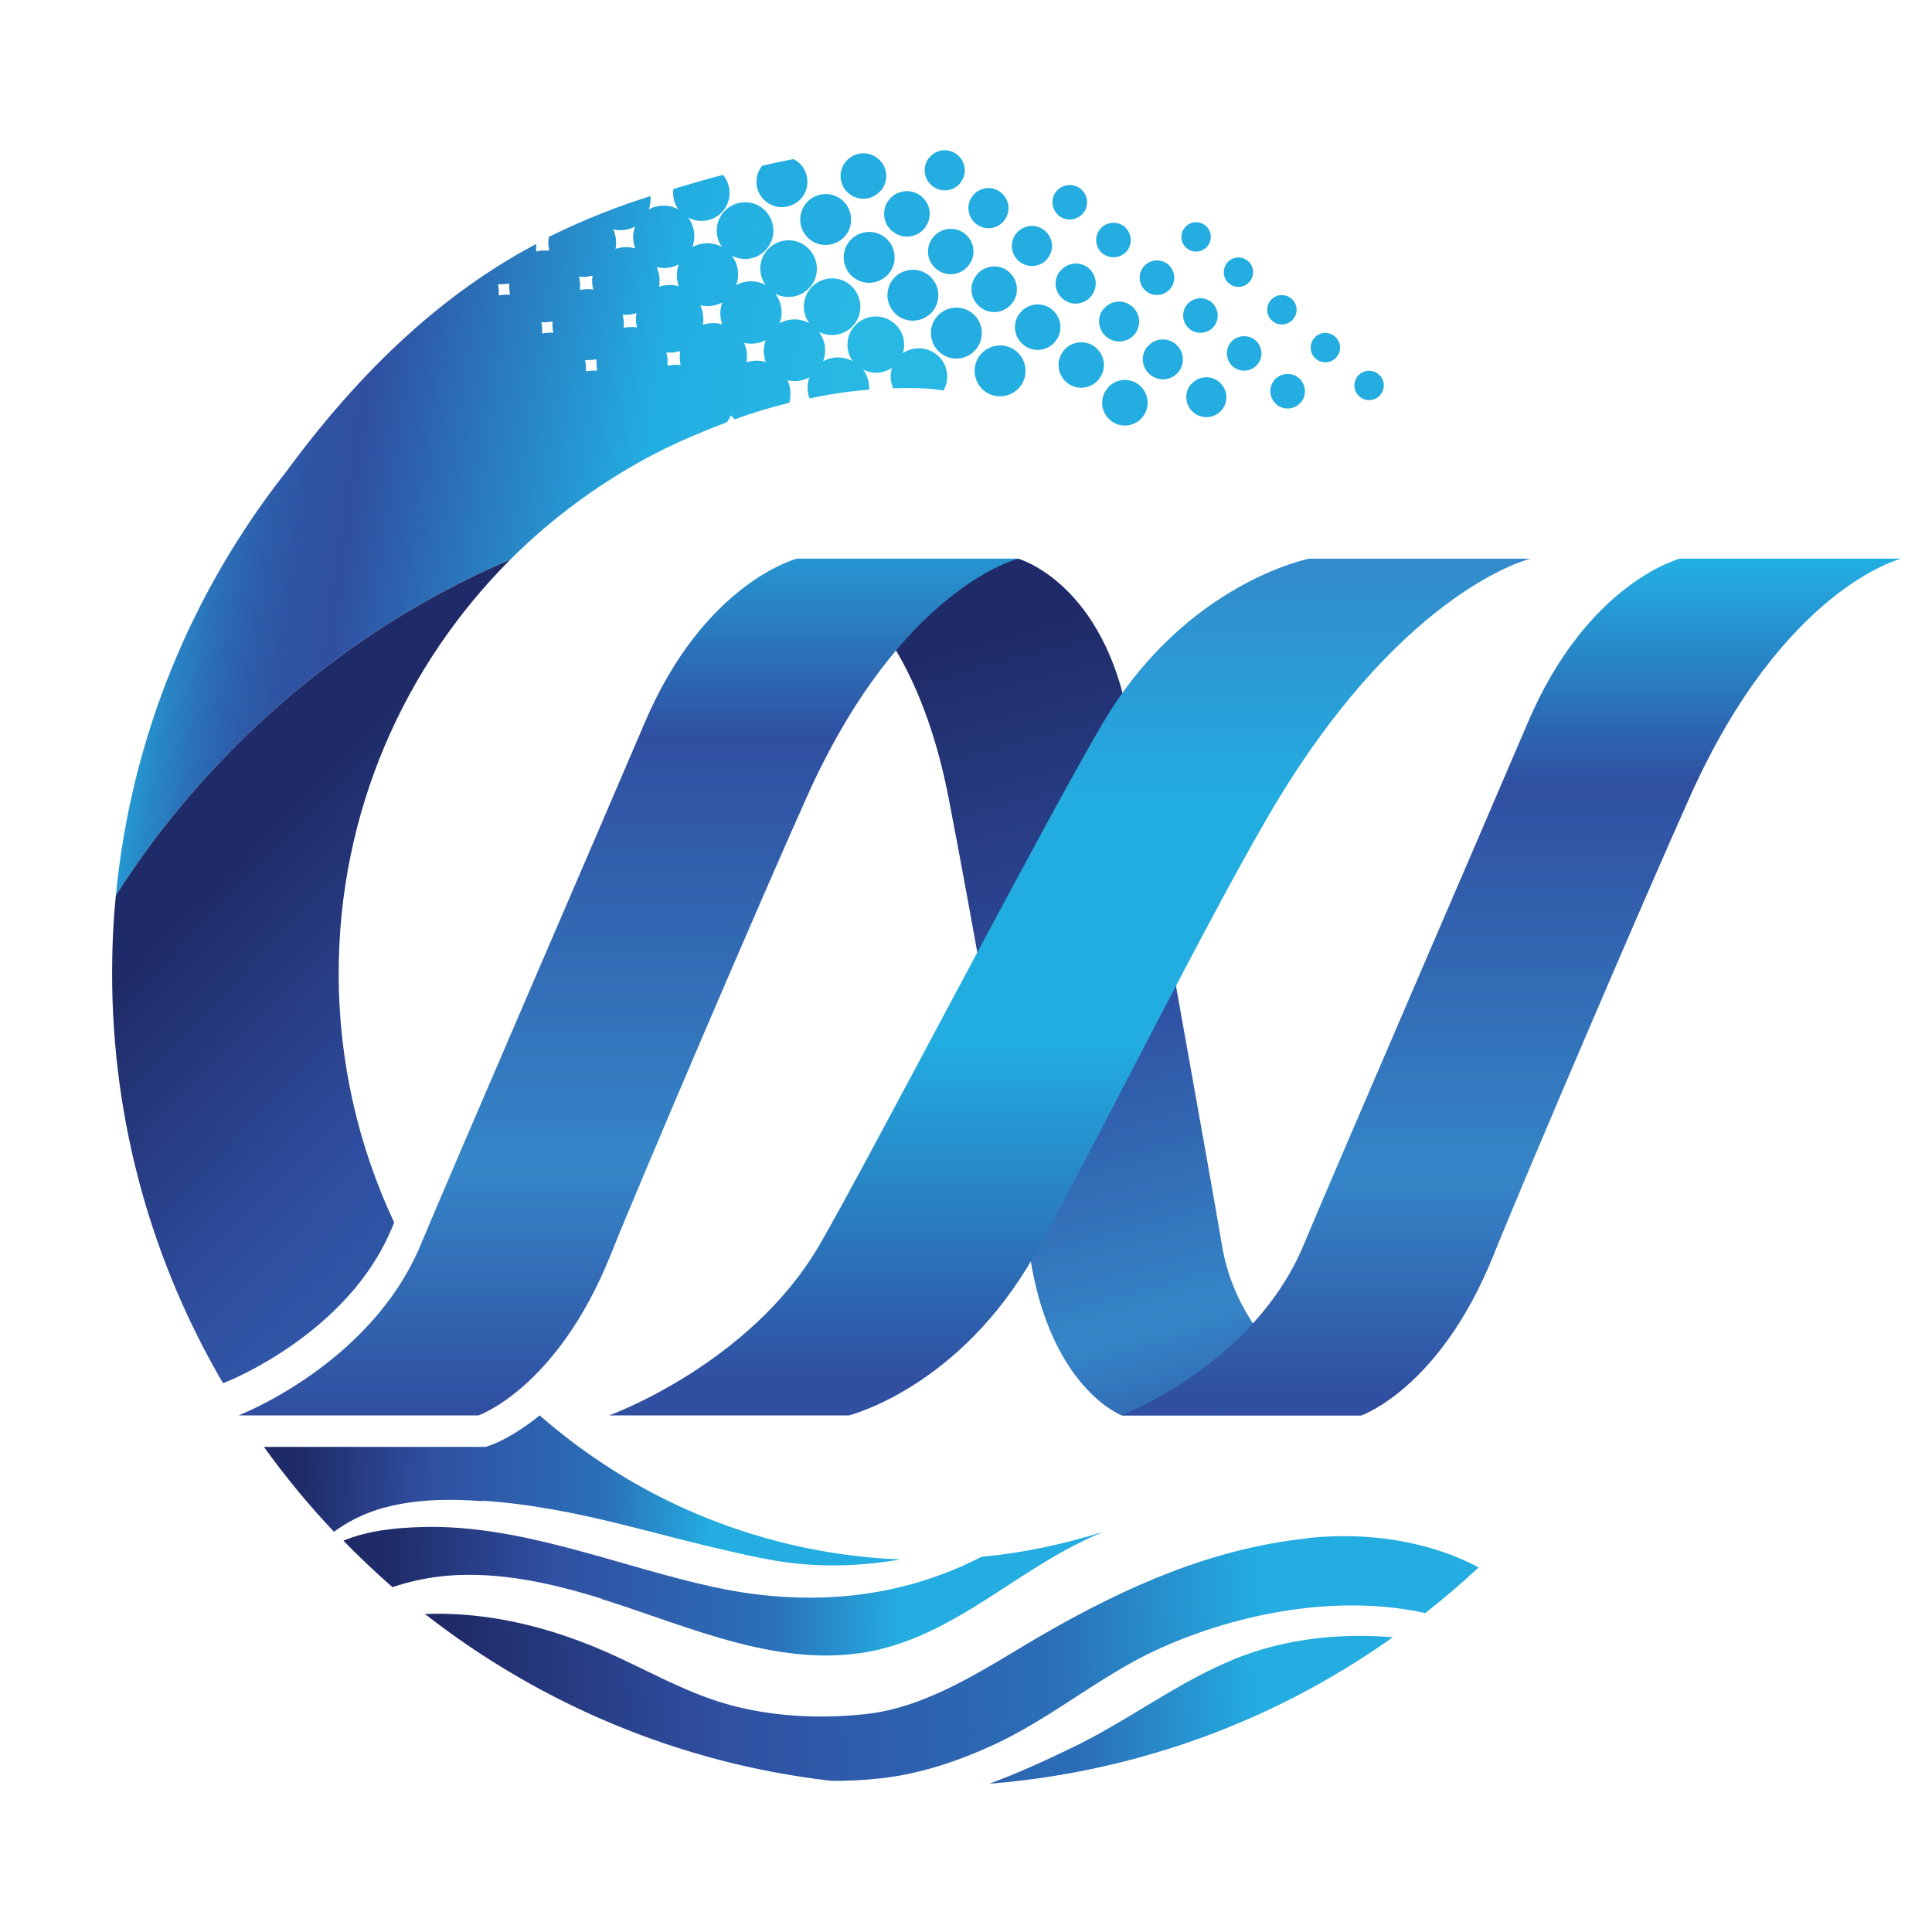 <?xml version="1.0" encoding="UTF-8"?><svg id="_图层_1" xmlns="http://www.w3.org/2000/svg" xmlns:xlink="http://www.w3.org/1999/xlink" viewBox="0 0 82.2 82.2"><defs><style>.cls-1{fill:url(#_未命名的渐变_2-3);}.cls-1,.cls-2,.cls-3,.cls-4,.cls-5,.cls-6,.cls-7,.cls-8,.cls-9,.cls-10,.cls-11{stroke-width:0px;}.cls-2{fill:url(#linear-gradient);}.cls-3{fill:url(#linear-gradient-5);}.cls-4{fill:url(#_未命名的渐变_2);}.cls-5{fill:url(#linear-gradient-2);}.cls-6{fill:url(#_未命名的渐变_2-4);}.cls-7{fill:url(#_未命名的渐变_3);}.cls-8{fill:url(#linear-gradient-3);}.cls-9{fill:url(#_未命名的渐变_2-2);}.cls-10{fill:#23ade0;}.cls-11{fill:url(#linear-gradient-4);}</style><linearGradient id="linear-gradient" x1="41.9" y1="27.25" x2="52.7" y2="66.87" gradientUnits="userSpaceOnUse"><stop offset="0" stop-color="#1f2b68"/><stop offset=".4" stop-color="#304fa1"/><stop offset=".73" stop-color="#3586c8"/><stop offset=".91" stop-color="#304fa1"/><stop offset="1" stop-color="#304fa1"/></linearGradient><linearGradient id="linear-gradient-2" x1="45.52" y1="58.71" x2="45.52" y2="15.13" gradientUnits="userSpaceOnUse"><stop offset="0" stop-color="#304fa1"/><stop offset=".33" stop-color="#22ade1"/><stop offset=".56" stop-color="#22ade1"/><stop offset=".83" stop-color="#3586c8"/><stop offset="1" stop-color="#3586c8"/></linearGradient><linearGradient id="linear-gradient-3" x1="26.73" y1="60.86" x2="26.73" y2="11.9" gradientUnits="userSpaceOnUse"><stop offset="0" stop-color="#304fa1"/><stop offset=".02" stop-color="#304fa1"/><stop offset=".23" stop-color="#3586c8"/><stop offset=".6" stop-color="#304fa1"/><stop offset=".81" stop-color="#22ade1"/><stop offset="1" stop-color="#28b8e4"/></linearGradient><linearGradient id="linear-gradient-4" x1="64.3" y1="60.28" x2="64.3" y2="15.56" xlink:href="#linear-gradient-3"/><linearGradient id="_未命名的渐变_3" x1="6.42" y1="21.14" x2="34.41" y2="25.16" gradientUnits="userSpaceOnUse"><stop offset="0" stop-color="#22ade1"/><stop offset="0" stop-color="#22ade1"/><stop offset="0" stop-color="#22a9de"/><stop offset=".06" stop-color="#2789c8"/><stop offset=".12" stop-color="#2b6fb7"/><stop offset=".18" stop-color="#2d5daa"/><stop offset=".24" stop-color="#2f52a3"/><stop offset=".3" stop-color="#304fa1"/><stop offset=".73" stop-color="#22ade1"/><stop offset="1" stop-color="#28b8e4"/></linearGradient><linearGradient id="_未命名的渐变_2" x1="19.59" y1="72.21" x2="66.5" y2="69.34" gradientUnits="userSpaceOnUse"><stop offset="0" stop-color="#1f2b68"/><stop offset=".23" stop-color="#304fa1"/><stop offset=".54" stop-color="#2b6fb8"/><stop offset=".73" stop-color="#23ade0"/><stop offset="1" stop-color="#23ade0"/></linearGradient><linearGradient id="_未命名的渐变_2-2" x1="25.17" y1="73.48" x2="64" y2="72.33" xlink:href="#_未命名的渐变_2"/><linearGradient id="linear-gradient-5" x1="10.44" y1="36.31" x2="49.38" y2="74.24" gradientUnits="userSpaceOnUse"><stop offset="0" stop-color="#1f2b68"/><stop offset=".23" stop-color="#304fa1"/><stop offset=".54" stop-color="#2b6fb8"/><stop offset=".73" stop-color="#22ade1"/><stop offset="1" stop-color="#22ade1"/></linearGradient><linearGradient id="_未命名的渐变_2-3" x1="16.51" y1="67.53" x2="46.48" y2="67.87" xlink:href="#_未命名的渐变_2"/><linearGradient id="_未命名的渐变_2-4" x1="12.77" y1="62.82" x2="36.77" y2="63.67" xlink:href="#_未命名的渐变_2"/></defs><path class="cls-2" d="m47.72,60.22h10.2s-5.08-2.16-5.93-7.24c-.55-3.28-3.22-18-3.95-22.23-1.04-5.97-4.72-6.98-4.72-6.98h-9.42s4.7,1.22,6.45,10.13c.86,4.39,2.94,16.08,3.47,19.54.86,5.62,3.9,6.78,3.9,6.78Z"/><path class="cls-5" d="m36.12,60.22h-10.2s5.98-2.16,8.94-7.24c1.91-3.28,9.57-18,12.07-22.23,3.53-5.97,8.77-6.98,8.77-6.98h9.42s-5.21,1.22-10.67,10.13c-2.69,4.39-8.49,16.08-10.46,19.54-3.2,5.62-7.87,6.78-7.87,6.78Z"/><path class="cls-8" d="m20.35,60.22h-10.2s5.62-2.16,7.74-7.24c1.37-3.28,7.74-18,9.54-22.23,2.54-5.97,6.47-6.98,6.47-6.98h9.42s-5,1.22-8.99,10.13c-1.97,4.39-6.98,16.08-8.37,19.54-2.27,5.62-5.6,6.78-5.6,6.78Z"/><path class="cls-11" d="m57.92,60.22h-10.2s5.62-2.16,7.74-7.24c1.37-3.28,7.74-18,9.54-22.23,2.54-5.97,6.47-6.98,6.47-6.98h9.42s-5,1.22-8.99,10.13c-1.97,4.39-6.98,16.08-8.37,19.54-2.27,5.62-5.6,6.78-5.6,6.78Z"/><path class="cls-7" d="m38.41,15.03c.14-.44.02-.95-.36-1.27-.5-.44-1.26-.38-1.7.12-.37.43-.39,1.05-.07,1.49-.4-.22-.87-.21-1.26,0,.16-.42.1-.89-.18-1.25.48.25,1.1.15,1.47-.28.44-.5.38-1.26-.12-1.7-.5-.44-1.26-.38-1.7.12-.37.43-.38,1.05-.06,1.49-.4-.22-.87-.21-1.26,0,.16-.42.09-.89-.18-1.25.48.25,1.1.15,1.47-.28.44-.5.38-1.26-.12-1.7-.5-.44-1.26-.38-1.7.12-.37.43-.39,1.05-.06,1.49-.4-.22-.87-.21-1.26,0,.16-.42.09-.89-.18-1.25.48.25,1.1.16,1.47-.28.44-.5.38-1.26-.12-1.7-.5-.44-1.26-.38-1.7.12-.37.43-.39,1.05-.07,1.49-.39-.22-.87-.21-1.26,0,.15-.42.09-.89-.18-1.25.48.25,1.1.16,1.47-.27.39-.45.38-1.11.01-1.55-.58.15-1.21.33-1.91.54-.07.02-.13.04-.2.06-.04.3.03.62.21.87-.39-.22-.87-.21-1.26,0,.07-.18.09-.38.08-.57-1.36.43-2.8.98-4.33,1.74-.01.08-.02.15-.02.23,0,.02,0,.05,0,.07,0,.07.02.14.03.21,0,.02,0,.05,0,.07,0,0,0,0,0,0-.06,0-.13,0-.19,0-.03,0-.06,0-.1,0-.06,0-.12.01-.18.03-.03,0-.05,0-.08.01,0-.11,0-.22,0-.32-3.29,1.75-6.9,4.6-10.65,9.71,0,0,0,0,0,0-3.98,5.06-6.58,11.25-7.23,18,4.01-6.29,9.94-11.38,16.78-14.28,1.52-1.52,3.24-2.84,5.11-3.93.76-.44,1.81-1.04,4.11-1.92,0,0,0,0,0,0,.06-.09.12-.18.17-.29.05.06.1.12.16.17,0,0,0,0,0,0,.74-.27,1.52-.51,2.32-.7.09-.32.06-.66-.07-.96.31.07.64.03.93-.13-.11.29-.11.61,0,.9.85-.18,1.71-.31,2.54-.37.01-.3-.07-.61-.26-.86.39.21.86.18,1.23-.07-.09.28-.07.59.05.87,1.16-.04,1.8.03,2.14.1.28-.49.19-1.12-.26-1.51-.42-.36-1.02-.38-1.46-.09Zm-17.19-2.46h0s0,0,0,0c.01-.16,0-.32-.03-.48.16.01.32,0,.48-.03,0,0,0,0,0,0,0,0,0,0,0,0-.01.16,0,.32.03.48-.16-.01-.32,0-.48.03Zm4-.87s0,0,0,0c0,0-.02,0-.02,0,0,0,.02,0,.03,0Zm-2.15,2.48s0-.02,0-.03c0-.14,0-.27-.03-.41,0-.01,0-.02,0-.03.01,0,.02,0,.03,0,.14,0,.27,0,.41-.03.01,0,.02,0,.03,0-.01.16,0,.32.03.48-.16-.01-.32,0-.48.03Zm1.61-1.98s0-.09,0-.13c0-.05-.02-.09-.02-.14,0-.05-.01-.1-.03-.14,0,0,0,0,0-.01.04,0,.07,0,.11,0,.06,0,.11,0,.16,0,0,0,0,0,0,0,.09,0,.18-.03.27-.05.01,0,.02.01.04.02-.03.19-.02.38.03.57-.19-.03-.38-.02-.56.02,0-.04,0-.08,0-.13Zm.25,3.59s0-.02,0-.03c0-.14,0-.27-.03-.41,0-.01,0-.02,0-.03.01,0,.02,0,.03,0,.14,0,.28,0,.41-.03.01,0,.02,0,.04,0-.01.16,0,.32.03.48-.16-.01-.32,0-.48.03Zm1.16-6.03c.31.07.64.03.93-.12-.11.3-.11.64.01.93-.28-.08-.57-.07-.84.02.05-.28.02-.57-.1-.83Zm.45,4.18s0-.08,0-.13c0-.04,0-.09,0-.13,0-.05-.02-.1-.02-.14,0-.05-.01-.09-.03-.14,0,0,0,0,0-.01.03,0,.07,0,.1,0,.06,0,.12,0,.18,0,.03,0,.07-.01.1-.02.06-.01.13-.02.19-.04,0,0,.02,0,.02,0-.03.2-.03.4.02.6-.19-.03-.38-.02-.56.02Zm1.41-2.57c.31.07.64.03.93-.12-.11.3-.11.63,0,.93-.28-.08-.57-.07-.84.02.05-.28.02-.57-.1-.83Zm.45,4.18s0-.08,0-.13c0-.05,0-.09,0-.13,0-.05-.02-.1-.02-.14,0-.05-.01-.09-.03-.14,0,0,0,0,0-.01.04,0,.07,0,.11,0,.06,0,.12,0,.17,0,.03,0,.07-.01.1-.02.06-.01.13-.02.19-.04,0,0,.02,0,.02,0-.03.2-.03.4.02.6-.19-.03-.38-.02-.56.02Zm1.51-1.74s0-.01,0-.02c.02-.13.02-.26,0-.39,0,0,0,0,0-.01,0,0,0,0,0,0-.02-.14-.05-.27-.11-.4.31.07.64.03.93-.12-.11.3-.11.63,0,.93-.27-.08-.56-.07-.83.02Zm1.85,1.61c.05-.28.02-.57-.1-.83.31.07.64.03.92-.12-.11.3-.11.63,0,.93-.28-.08-.57-.07-.84.02Z"/><path class="cls-10" d="m34.09,8.44c.39-.45.34-1.13-.11-1.53-.07-.06-.14-.1-.22-.14-.38.07-.82.16-1.33.28-.37.45-.32,1.11.13,1.5.45.39,1.13.34,1.53-.11Z"/><path class="cls-10" d="m34.42,10.16c.45.39,1.13.34,1.53-.11.39-.45.34-1.13-.11-1.53-.45-.39-1.14-.34-1.53.11-.39.45-.34,1.14.11,1.53Z"/><path class="cls-10" d="m37.69,10.13c-.45-.39-1.13-.34-1.53.11-.39.45-.34,1.13.11,1.53.45.39,1.13.34,1.53-.11.39-.45.34-1.13-.11-1.53Z"/><path class="cls-10" d="m39.66,13.27c.39-.45.34-1.13-.11-1.53-.45-.39-1.13-.34-1.53.11-.39.45-.34,1.13.11,1.53.45.39,1.13.34,1.53-.11Z"/><path class="cls-10" d="m41.4,13.35c-.45-.39-1.13-.34-1.53.11-.39.45-.34,1.13.11,1.53.45.39,1.14.35,1.53-.11.39-.45.34-1.14-.11-1.53Z"/><path class="cls-10" d="m41.73,15.07c-.39.45-.34,1.13.11,1.53.45.39,1.13.34,1.53-.11.39-.45.34-1.14-.11-1.53-.45-.39-1.13-.34-1.53.11Z"/><path class="cls-10" d="m37.47,8.12c.35-.4.31-1.01-.1-1.36-.4-.35-1.02-.31-1.37.1-.35.4-.31,1.01.1,1.36.4.35,1.01.31,1.36-.1Z"/><path class="cls-10" d="m37.96,9.83c.4.35,1.01.31,1.36-.1.35-.4.31-1.01-.1-1.36-.4-.35-1.02-.31-1.37.1-.35.4-.3,1.01.1,1.36Z"/><path class="cls-10" d="m39.72,10.07c-.35.4-.31,1.01.1,1.36.4.35,1.01.31,1.36-.1.35-.4.31-1.01-.1-1.36-.4-.35-1.01-.3-1.36.1Z"/><path class="cls-10" d="m41.57,11.68c-.35.4-.31,1.01.1,1.36.4.35,1.01.31,1.36-.1.35-.4.31-1.01-.1-1.37-.4-.35-1.01-.3-1.36.1Z"/><path class="cls-10" d="m44.79,13.19c-.4-.35-1.02-.31-1.37.1-.35.4-.31,1.01.1,1.36.4.35,1.01.31,1.36-.1.35-.4.31-1.01-.1-1.36Z"/><path class="cls-10" d="m46.64,14.8c-.4-.35-1.02-.31-1.37.1-.35.4-.3,1.01.1,1.36.4.35,1.01.31,1.36-.1.35-.4.31-1.01-.1-1.36Z"/><path class="cls-10" d="m47.13,16.51c-.35.4-.31,1.01.1,1.36.4.35,1.01.31,1.36-.1.35-.4.31-1.02-.1-1.37-.4-.35-1.01-.3-1.36.1Z"/><path class="cls-10" d="m40.84,7.8c.31-.36.27-.89-.09-1.2-.36-.31-.89-.27-1.2.09-.31.35-.27.89.09,1.2.35.31.89.27,1.2-.08Z"/><path class="cls-10" d="m42.7,9.41c.31-.36.27-.89-.09-1.2-.35-.31-.89-.27-1.2.09-.31.35-.27.89.09,1.2.36.31.89.27,1.2-.08Z"/><path class="cls-10" d="m44.55,11.02c.31-.36.27-.89-.09-1.2-.35-.31-.89-.27-1.2.09-.31.35-.27.89.09,1.2.36.31.89.27,1.2-.08Z"/><path class="cls-10" d="m45.12,11.51c-.31.35-.27.89.09,1.2.35.31.89.27,1.2-.09.31-.36.27-.89-.08-1.2-.36-.31-.89-.27-1.2.09Z"/><path class="cls-10" d="m46.97,13.12c-.31.35-.27.89.09,1.2.36.31.89.27,1.2-.08.31-.36.27-.89-.09-1.2-.36-.31-.89-.27-1.2.09Z"/><path class="cls-10" d="m48.83,14.73c-.31.35-.27.89.09,1.2.36.31.89.27,1.2-.08.31-.36.27-.89-.09-1.2-.35-.31-.89-.27-1.2.09Z"/><path class="cls-10" d="m50.68,16.34c-.31.35-.27.89.09,1.2.36.31.89.27,1.2-.08.31-.36.27-.89-.09-1.2-.35-.31-.89-.27-1.2.09Z"/><path class="cls-10" d="m46.07,9.09c.27-.31.23-.77-.07-1.04-.31-.26-.77-.23-1.04.07-.27.31-.23.77.07,1.04.31.27.77.23,1.04-.07Z"/><path class="cls-10" d="m47.93,10.7c.27-.31.23-.77-.07-1.04-.31-.27-.77-.23-1.04.07-.27.31-.23.77.07,1.04.31.26.77.23,1.04-.07Z"/><path class="cls-10" d="m49.78,12.3c.27-.31.23-.77-.07-1.04-.31-.27-.77-.23-1.04.07-.27.31-.23.77.07,1.04.31.27.77.23,1.04-.07Z"/><path class="cls-10" d="m51.63,13.91c.27-.31.23-.77-.07-1.04-.31-.27-.77-.23-1.04.07-.27.31-.23.77.07,1.04.31.27.77.23,1.04-.07Z"/><path class="cls-10" d="m52.38,14.55c-.27.31-.23.77.07,1.04.31.27.77.23,1.04-.07.27-.31.23-.77-.07-1.04-.31-.26-.77-.23-1.04.07Z"/><path class="cls-10" d="m54.23,16.16c-.27.31-.23.77.07,1.04.31.27.77.23,1.04-.07.27-.31.23-.77-.07-1.04-.31-.27-.77-.23-1.04.07Z"/><path class="cls-10" d="m53.16,11.99c.23-.26.2-.66-.06-.88-.26-.23-.66-.2-.88.06s-.2.66.06.88c.26.23.66.2.88-.06Z"/><path class="cls-10" d="m55.01,13.59c.23-.26.2-.66-.06-.88-.26-.23-.66-.2-.88.06-.23.26-.2.66.06.88.26.23.66.2.88-.06Z"/><path class="cls-10" d="m51.36,10.49c.23-.26.2-.66-.06-.88-.26-.23-.66-.2-.88.06-.23.26-.2.66.06.88.26.23.66.2.88-.06Z"/><path class="cls-10" d="m55.92,14.38c-.23.26-.2.66.06.88.26.23.66.2.88-.06.23-.26.2-.66-.06-.88-.26-.23-.66-.2-.88.06Z"/><path class="cls-10" d="m58.66,15.93c-.26-.23-.66-.2-.88.06-.23.26-.2.66.06.88.26.23.66.2.88-.06.23-.26.2-.66-.06-.88Z"/><path class="cls-4" d="m55.63,65.45c-4.07.43-7.72,2.06-11.18,4.05-1.22.7-2.45,1.5-3.73,2.15-1.24.63-2.52,1.13-3.9,1.28-1.96.21-4.01.11-5.91-.43-1.78-.51-3.39-1.45-5.08-2.2-3.11-1.37-5.72-1.71-7.75-1.63,4.89,3.82,10.83,6.36,17.3,7.1.72,0,1.43-.03,2.1-.11,1.73-.19,3.41-.77,4.98-1.51.73-.35,1.42-.75,2.11-1.18,1.59-.99,3.12-2.1,4.81-2.85,3.31-1.49,7.54-2.31,11.26-1.49.78-.61,1.54-1.26,2.27-1.94-2.19-1.17-4.84-1.51-7.28-1.25Z"/><path class="cls-9" d="m52.45,70.62c-1.9.78-3.6,1.96-5.38,2.97-.48.27-.96.53-1.46.77-1.11.53-2.3,1.09-3.52,1.53,2.95-.23,5.8-.84,8.5-1.77,3.12-1.07,6.03-2.59,8.67-4.46-2.09-.17-4.48,0-6.8.95Z"/><path class="cls-3" d="m16.65,52.31c.04-.09.08-.19.12-.3-1.51-3.22-2.36-6.8-2.36-10.59,0-6.87,2.79-13.09,7.3-17.61-6.84,2.9-12.77,7.99-16.78,14.28-.11,1.1-.16,2.21-.16,3.33,0,6.35,1.72,12.31,4.72,17.43l.22-.09s5.09-2.03,6.94-6.46Z"/><path class="cls-1" d="m25.59,68.03c3.76,1.17,7.75,3.09,11.78,2.16.04,0,.07-.02.11-.03,2.98-.73,5.32-2.85,7.96-4.27.49-.26.99-.5,1.5-.72-1.66.53-3.4.9-5.19,1.07-1.93,1-4.61,1.86-8.03,1.72-1.05-.04-2.17-.18-3.37-.44-4.04-.88-8.18-2.67-12.38-2.55-1.14.03-2.32.15-3.36.58.67.69,1.37,1.35,2.09,1.98.75-.26,1.55-.42,2.34-.49,2.22-.18,4.44.32,6.56.98Z"/><path class="cls-6" d="m20.55,63.85c2.08.14,4.14.56,6.15,1.07,1.4.35,2.8.73,4.22,1.05.59.14,1.18.27,1.78.38,2,.38,3.91.29,5.61,0-3.52-.14-6.86-1.02-9.86-2.48-1.99-.97-3.84-2.21-5.49-3.65-1.13.92-1.98,1.23-2.06,1.26l-.23.08h-9.44c.91,1.27,1.91,2.48,2.98,3.61.56-.41,1.19-.73,1.85-.94,1.44-.45,2.98-.47,4.49-.36Z"/></svg>